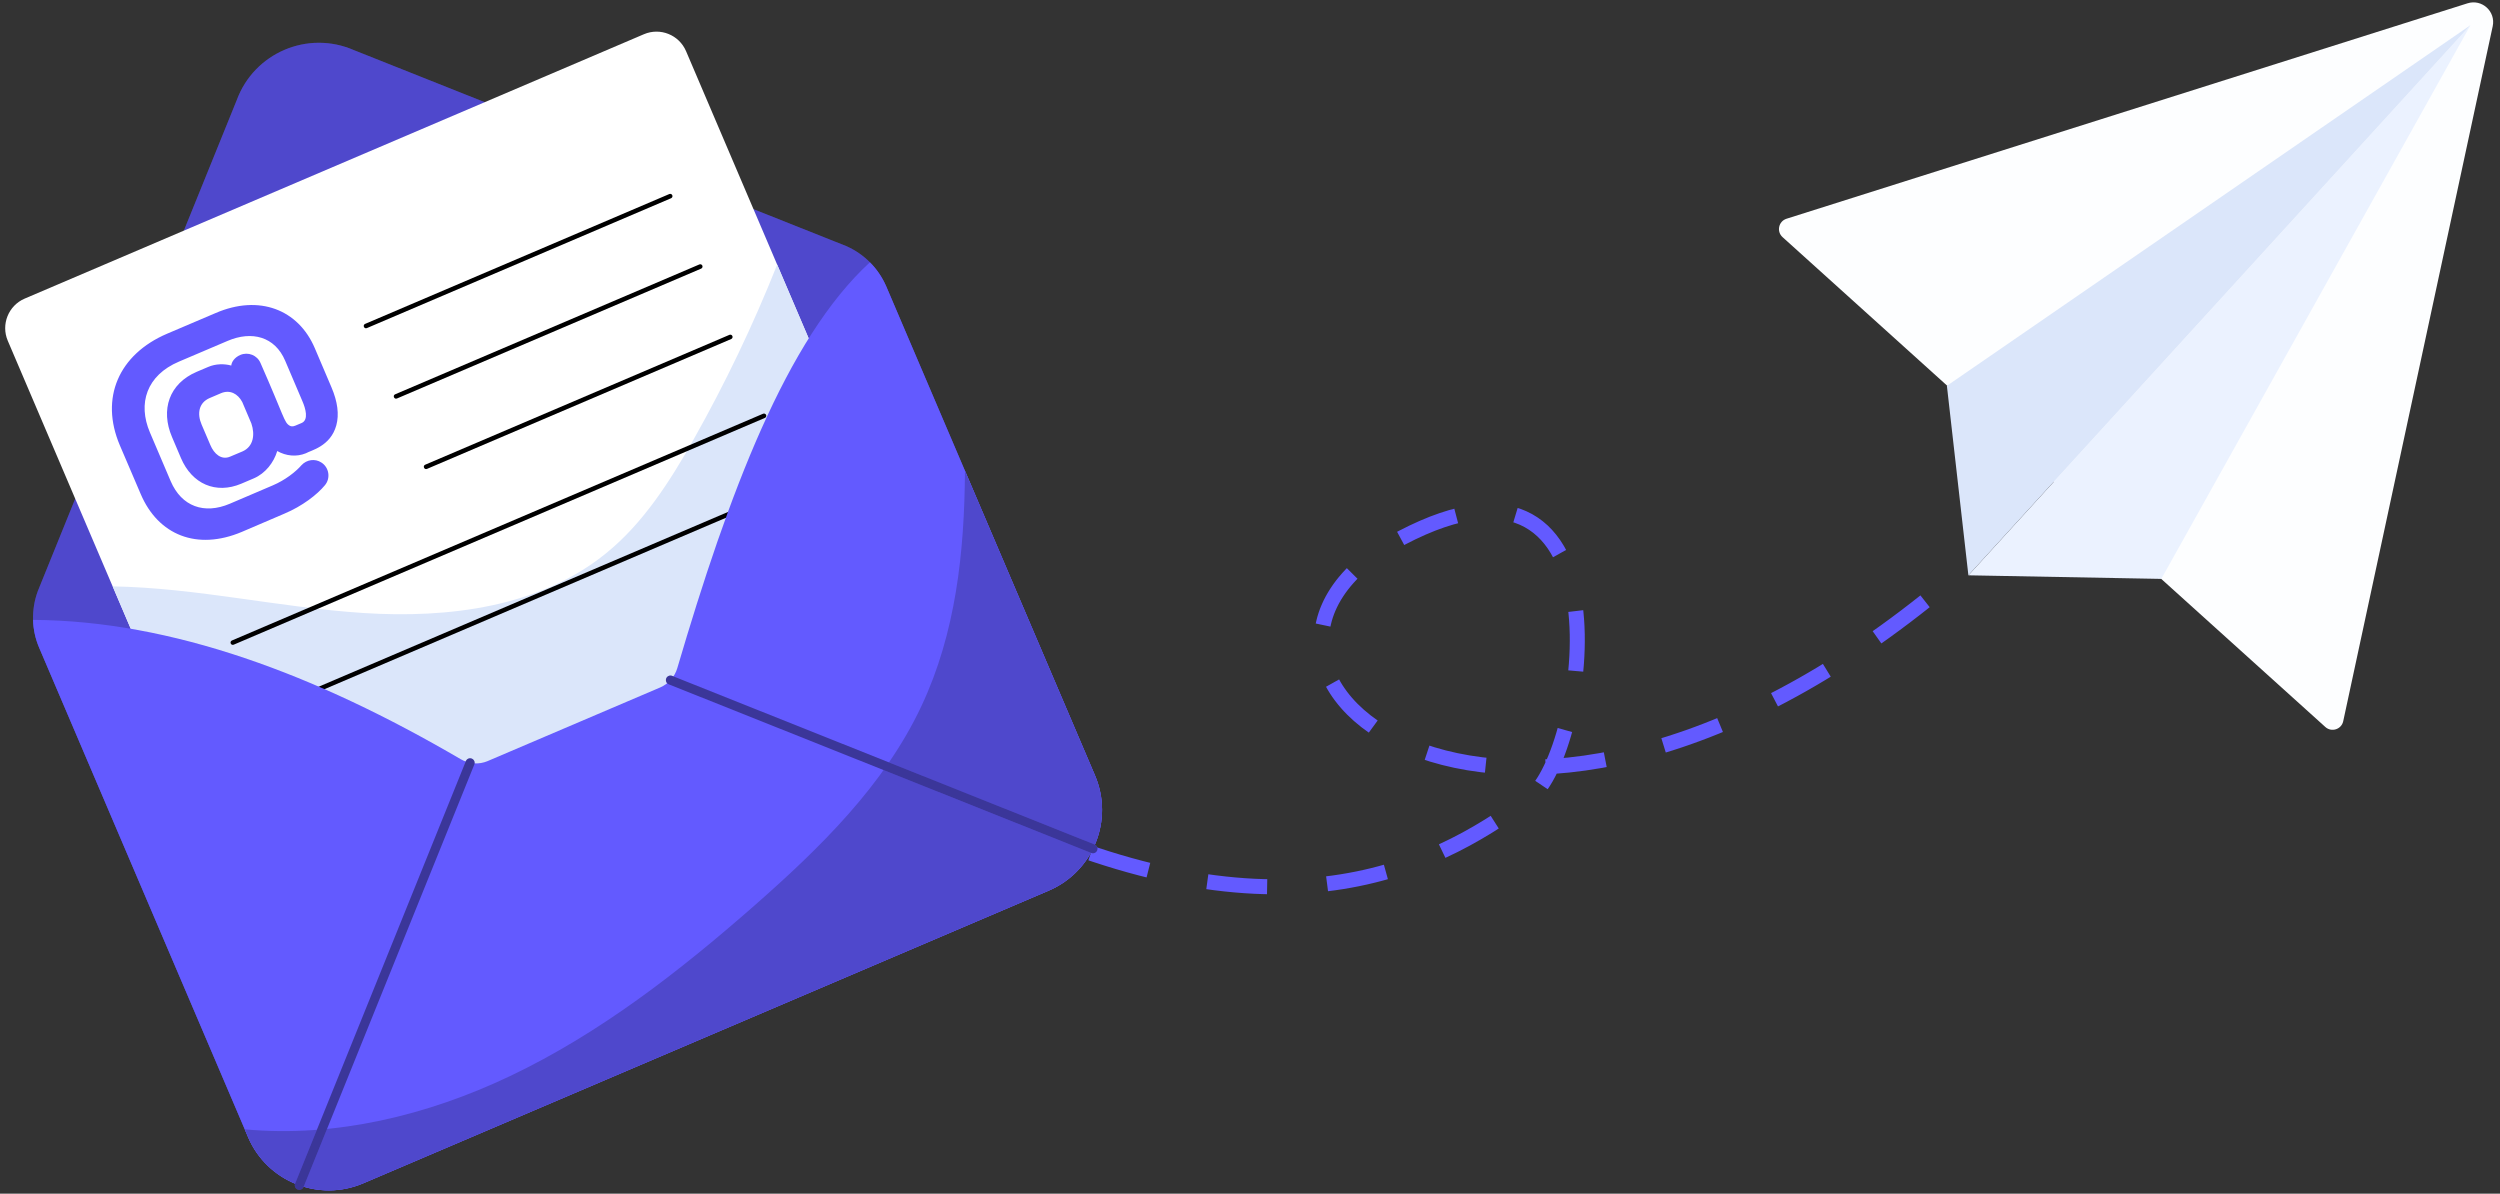 <svg width="333" height="159" viewBox="0 0 333 159" fill="none" xmlns="http://www.w3.org/2000/svg">
<rect x="0" y="0" width="333" height="159" fill="#333333" stroke="none"/>
<path d="M130.521 107.532C169.12 126.247 190.173 116.5 203.819 106.221C211.46 100.466 217.855 55.289 186.664 71.664C154.092 88.764 201.09 128.975 262.301 75.173" stroke="#635AFF" stroke-width="2" stroke-dasharray="8 8"/>
<path d="M312.117 96.066L332.029 3.493C332.452 1.525 330.593 -0.166 328.674 0.441L237.969 29.135C236.904 29.472 236.607 30.838 237.437 31.586L309.735 96.835C310.56 97.58 311.883 97.153 312.117 96.066Z" fill="#FDFEFF"/>
<path d="M287.883 77.109L262.193 76.632L329.066 3.355L287.883 77.109Z" fill="#EBF2FF"/>
<path d="M329.066 3.355L262.189 76.632L259.326 51.389L329.066 3.355Z" fill="#DBE6FA"/>
<path d="M118.039 38.153L145.853 103.3C148.388 109.237 145.635 116.091 139.698 118.626L48.37 157.617C42.432 160.152 35.578 157.4 33.043 151.462L5.229 86.315C4.72 85.122 4.44 83.848 4.408 82.574C4.363 81.27 4.58 79.961 5.04 78.724L31.534 13.337C33.854 7.038 40.985 3.993 47.139 6.675L112.688 32.765C115.141 33.827 117.035 35.8 118.039 38.153Z" fill="#635AFF"/>
<path d="M118.039 38.153L145.853 103.3C148.388 109.237 145.635 116.091 139.698 118.626L48.37 157.617C42.432 160.152 35.578 157.4 33.043 151.462L5.229 86.315C4.72 85.122 4.44 83.848 4.408 82.574C4.363 81.27 4.58 79.961 5.04 78.724L31.534 13.337C33.854 7.038 40.985 3.993 47.139 6.675L112.688 32.765C115.141 33.827 117.035 35.8 118.039 38.153Z" fill="black" fill-opacity="0.2"/>
<path d="M127.633 91.729L37.287 130.301C36.147 127.631 44.733 147.745 1.036 45.39C0.108 43.216 1.121 40.704 3.284 39.775L85.768 4.559C87.942 3.63 90.454 4.643 91.383 6.817L103.519 35.248L127.633 91.729Z" fill="white"/>
<path d="M127.634 91.729L37.288 130.301L15.01 78.105C26.186 78.295 37.203 80.922 48.379 81.651C59.734 82.389 71.934 80.87 80.757 73.672C85.706 69.651 89.21 64.143 92.355 58.592C96.597 51.078 100.333 43.268 103.52 35.248L127.634 91.729Z" fill="#DBE6FA"/>
<path d="M48.632 43.143L89.152 25.847C89.305 25.782 89.485 25.851 89.55 26.005C89.616 26.16 89.545 26.338 89.391 26.403L48.872 43.7C48.495 43.86 48.27 43.296 48.632 43.143Z" fill="black"/>
<path d="M52.635 52.521L93.155 35.223C93.308 35.159 93.488 35.228 93.553 35.382C93.619 35.537 93.548 35.715 93.394 35.78L52.875 53.078C52.503 53.235 52.268 52.676 52.635 52.521Z" fill="black"/>
<path d="M56.637 61.899L97.157 44.602C97.309 44.536 97.49 44.606 97.555 44.76C97.621 44.915 97.55 45.093 97.396 45.158L56.877 62.456C56.505 62.614 56.27 62.055 56.637 61.899Z" fill="black"/>
<path d="M30.732 85.712C30.666 85.557 30.737 85.38 30.891 85.314L101.645 55.109C101.797 55.044 101.978 55.114 102.043 55.267C102.11 55.423 102.038 55.6 101.884 55.666L31.13 85.871C30.97 85.939 30.795 85.862 30.732 85.712Z" fill="black"/>
<path d="M34.736 95.091C34.669 94.936 34.74 94.758 34.895 94.693L105.649 64.487C105.802 64.423 105.982 64.492 106.047 64.646C106.113 64.801 106.042 64.979 105.888 65.044L35.134 95.25C34.974 95.317 34.799 95.24 34.736 95.091Z" fill="black"/>
<path d="M139.697 118.629L48.369 157.623C42.449 160.146 35.568 157.391 33.046 151.471L32.602 150.426C31.153 147.03 39.913 167.553 5.238 86.315C4.721 85.123 4.436 83.856 4.404 82.569C22.925 82.685 42.016 89.808 61.381 101.132C62.489 101.776 63.819 101.871 64.98 101.364L87.933 91.571C89.041 91.096 89.875 90.146 90.213 89.006C97.041 65.8 104.734 45.168 115.868 34.942C116.786 35.849 117.525 36.947 118.052 38.15C123.467 50.843 140.474 90.687 145.86 103.306C148.382 109.226 145.639 116.086 139.697 118.629Z" fill="#635AFF"/>
<path d="M139.698 118.629L48.37 157.624C42.45 160.146 35.569 157.391 33.047 151.471L32.603 150.426C44.676 151.555 56.961 148.558 67.936 143.334C79.914 137.636 90.488 129.394 100.461 120.645C109.21 112.962 117.779 104.593 122.728 94.061C127.308 84.331 128.469 73.567 128.533 62.708C130.305 66.859 122.114 47.67 145.861 103.306C148.383 109.226 145.64 116.086 139.698 118.629Z" fill="#635AFF"/>
<path d="M139.698 118.629L48.37 157.624C42.45 160.146 35.569 157.391 33.047 151.471L32.603 150.426C44.676 151.555 56.961 148.558 67.936 143.334C79.914 137.636 90.488 129.394 100.461 120.645C109.21 112.962 117.779 104.593 122.728 94.061C127.308 84.331 128.469 73.567 128.533 62.708C130.305 66.859 122.114 47.67 145.861 103.306C148.383 109.226 145.64 116.086 139.698 118.629Z" fill="black" fill-opacity="0.2"/>
<path d="M39.659 158.445C39.351 158.326 39.19 157.992 39.301 157.682L62.052 101.382C62.179 101.072 62.531 100.922 62.842 101.047C63.153 101.172 63.303 101.526 63.178 101.837L40.44 158.096C40.317 158.401 39.97 158.561 39.659 158.445Z" fill="#635AFF"/>
<path d="M39.659 158.445C39.351 158.326 39.19 157.992 39.301 157.682L62.052 101.382C62.179 101.072 62.531 100.922 62.842 101.047C63.153 101.172 63.303 101.526 63.178 101.837L40.44 158.096C40.317 158.401 39.97 158.561 39.659 158.445Z" fill="black" fill-opacity="0.4"/>
<path d="M145.355 113.616L89.079 91.153C88.769 91.028 88.617 90.676 88.74 90.364C88.865 90.054 89.22 89.904 89.529 90.025L145.805 112.489C146.115 112.613 146.267 112.966 146.144 113.278C146.023 113.579 145.678 113.742 145.355 113.616Z" fill="#635AFF"/>
<path d="M145.355 113.616L89.079 91.153C88.769 91.028 88.617 90.676 88.74 90.364C88.865 90.054 89.22 89.904 89.529 90.025L145.805 112.489C146.115 112.613 146.267 112.966 146.144 113.278C146.023 113.579 145.678 113.742 145.355 113.616Z" fill="black" fill-opacity="0.4"/>
<path d="M40.187 56.34L39.338 56.697C38.957 56.857 38.724 56.783 38.576 56.697C37.836 56.259 37.904 55.627 34.703 48.36C34.26 47.315 33.055 46.835 32.01 47.278C31.226 47.616 30.848 48.219 30.805 48.692C29.879 48.433 28.727 48.444 27.731 48.876L26.194 49.528C22.528 51.096 21.362 54.58 22.911 58.209L24.103 61.013C25.572 64.463 28.748 65.86 32.133 64.431L33.805 63.718C35.342 63.059 36.462 61.624 36.928 60.078C38.092 60.738 39.479 60.895 40.752 60.373C41.362 59.998 44.025 59.484 44.798 56.648C45.191 55.209 44.97 53.512 44.158 51.606L41.933 46.38C39.737 41.221 34.52 39.196 28.727 41.695L22.259 44.45C15.817 47.205 13.282 53.01 15.963 59.316L18.742 65.808C21.069 71.273 26.239 73.369 32.207 70.85L37.863 68.427C40.28 67.415 42.259 65.867 43.261 64.652C44.081 63.7 43.822 62.252 42.818 61.615C41.97 61.05 40.851 61.209 40.15 61.972C39.366 62.872 37.958 63.959 36.363 64.64L30.608 67.099C27.213 68.544 24.188 67.473 22.738 64.099L19.972 57.607C18.32 53.737 19.523 49.994 23.845 48.163L30.313 45.409C33.542 44.025 36.62 44.831 37.986 48.053L40.285 53.45C40.698 54.401 41.139 55.917 40.187 56.34ZM32.305 60.127L30.669 60.816C29.495 61.332 28.511 60.46 28.014 59.267L26.858 56.561C26.224 55.099 26.478 53.638 27.927 53.02L29.452 52.368C30.624 51.88 31.677 52.437 32.268 53.549L33.485 56.414C33.991 57.91 33.753 59.487 32.305 60.127Z" fill="#635AFF"/>
</svg>

